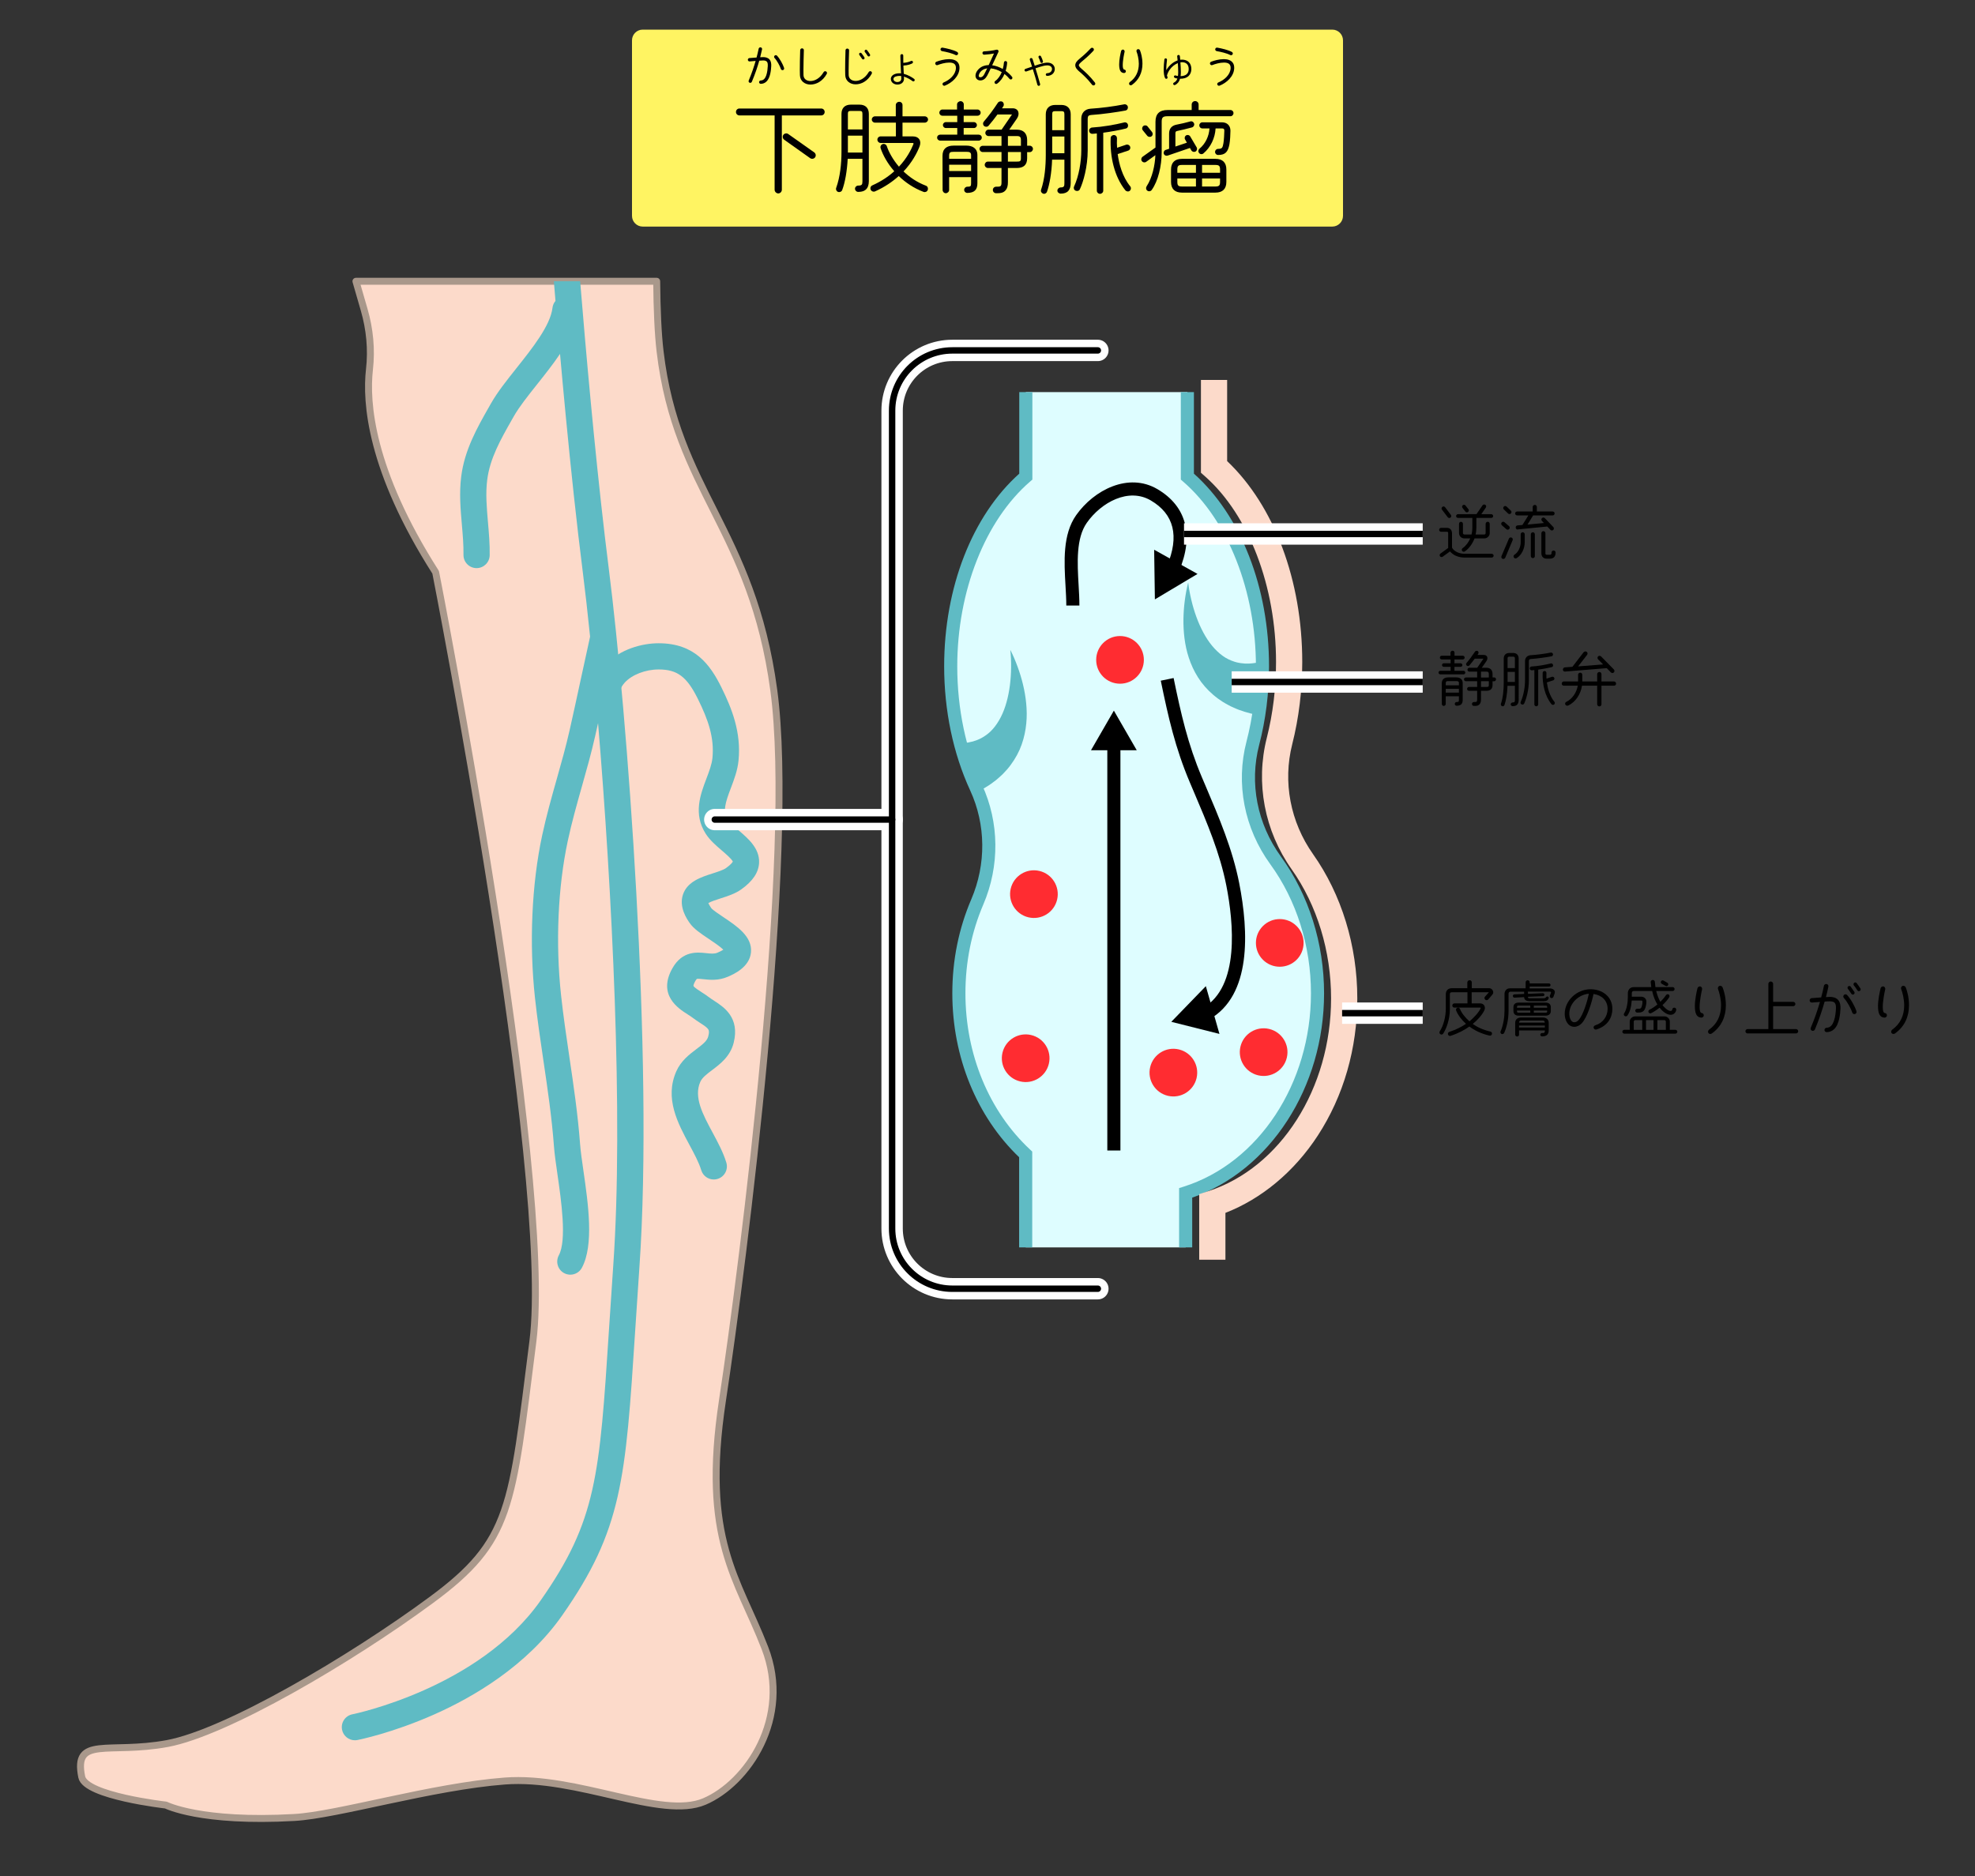 <?xml version="1.0" encoding="utf-8"?>
<!-- Generator: Adobe Illustrator 26.5.0, SVG Export Plug-In . SVG Version: 6.00 Build 0)  -->
<svg version="1.1" id="レイヤー_1" xmlns="http://www.w3.org/2000/svg" xmlns:xlink="http://www.w3.org/1999/xlink" x="0px"
	 y="0px" width="400px" height="380px" viewBox="0 0 400 380" style="enable-background:new 0 0 400 380;" xml:space="preserve">
<rect x="0" y="0" width="400" height="380" fill="#333333" stroke="none"/>
<style type="text/css">
	.st0{fill:#FFF462;}
	.st1{fill:#FCDACA;stroke:#A9988B;stroke-width:1.407;stroke-linecap:round;stroke-linejoin:round;stroke-miterlimit:10;}
	.st2{fill:#5FBBC4;}
	.st3{fill:#DEFDFF;}
	.st4{fill:#69C5D4;}
	.st5{fill:#FF2C31;}
	.st6{fill:#FCDACA;}
	.st7{fill:none;stroke:#FFFFFF;stroke-width:4.329;stroke-miterlimit:10;}
	.st8{fill:none;stroke:#000000;stroke-width:1.299;stroke-miterlimit:10;}
	.st9{fill:none;stroke:#FFFFFF;stroke-width:4.329;stroke-linecap:round;stroke-miterlimit:10;}
	.st10{fill:none;stroke:#000000;stroke-width:1.299;stroke-linecap:round;stroke-miterlimit:10;}
</style>
<path class="st0" d="M269.826,45.897H130.174c-1.2,0-2.174-0.973-2.174-2.174V8.174c0-1.2,0.973-2.174,2.174-2.174h139.653
	c1.2,0,2.174,0.973,2.174,2.174v35.55C272,44.924,271.027,45.897,269.826,45.897z"/>
<g>
	<g>
		<path d="M166.32,23.379h-7.972v15.059c0,0.391-0.33,0.741-0.721,0.741s-0.742-0.351-0.742-0.741V23.379h-7.127
			c-0.391,0-0.7-0.309-0.7-0.7s0.309-0.7,0.7-0.7h16.562c0.392,0,0.7,0.309,0.7,0.7S166.711,23.379,166.32,23.379z M164.075,32.031
			l-5.253-3.729c-0.309-0.227-0.392-0.681-0.165-0.989s0.68-0.392,0.989-0.165l5.273,3.729c0.309,0.227,0.392,0.68,0.165,0.989
			C164.857,32.195,164.383,32.258,164.075,32.031z"/>
		<path d="M175.968,36.707c0,0.392-0.062,0.721-0.165,1.029c-0.33,0.887-1.112,1.134-1.998,1.134c-0.351,0-0.639-0.289-0.639-0.639
			c0-0.351,0.288-0.639,0.639-0.639c0.741,0,0.865-0.186,0.865-0.886v-4.532h-2.987c-0.124,2.451-0.535,4.8-1.112,6.324
			c-0.124,0.329-0.515,0.494-0.844,0.371c-0.33-0.124-0.495-0.495-0.371-0.824c0.803-2.225,1.071-4.944,1.071-7.271V23.07
			c0-1.195,0.7-1.875,1.895-1.875h1.751c1.195,0,1.895,0.68,1.895,1.875V36.707z M174.67,26.222V23.07
			c0-0.474-0.124-0.598-0.598-0.598h-1.751c-0.474,0-0.597,0.124-0.597,0.598v3.151H174.67z M174.67,30.897v-3.419h-2.946v3.419
			H174.67z M187.297,24.842h-4.511v2.78h2.04c1.339,0,1.854,0.948,1.401,2.081c-0.495,1.257-1.463,3.151-3.234,5.026
			c1.215,1.153,2.699,2.184,4.532,2.884c0.35,0.123,0.494,0.515,0.371,0.865c-0.124,0.35-0.515,0.515-0.845,0.392
			c-2.019-0.763-3.708-1.937-5.026-3.214c-1.256,1.133-2.822,2.225-4.799,3.11c-0.33,0.145-0.742-0.021-0.886-0.35
			c-0.145-0.33,0-0.722,0.33-0.865c1.833-0.824,3.296-1.813,4.449-2.863c-1.4-1.607-2.307-3.296-2.76-4.656
			c-0.124-0.35,0.062-0.721,0.412-0.844c0.35-0.124,0.721,0.082,0.845,0.433c0.371,1.133,1.194,2.678,2.451,4.14
			c1.607-1.709,2.472-3.439,2.925-4.552c0.062-0.186,0.021-0.247-0.165-0.247h-6.448c-0.371,0-0.68-0.31-0.68-0.681
			c0-0.37,0.309-0.659,0.68-0.659h3.069v-2.78h-4.243c-0.351,0-0.639-0.289-0.639-0.639c0-0.351,0.288-0.639,0.639-0.639h4.223
			v-2.286c0-0.371,0.33-0.659,0.7-0.659c0.371,0,0.659,0.288,0.659,0.659v2.286h4.511c0.351,0,0.659,0.288,0.659,0.639
			C187.957,24.553,187.648,24.842,187.297,24.842z"/>
		<path d="M198.202,28.487h-7.766c-0.35,0-0.638-0.268-0.638-0.617c0-0.351,0.288-0.598,0.638-0.598h3.44v-1.339h-2.307
			c-0.33,0-0.598-0.268-0.598-0.598c0-0.329,0.268-0.598,0.598-0.598h2.307V23.44h-3.008c-0.35,0-0.618-0.268-0.618-0.617
			c0-0.351,0.268-0.639,0.618-0.639h2.966v-1.051c0-0.351,0.371-0.639,0.721-0.639s0.639,0.288,0.639,0.639v1.051h2.781
			c0.35,0,0.639,0.288,0.639,0.639c0,0.35-0.289,0.617-0.639,0.617h-2.801v1.298h2.081c0.33,0,0.597,0.269,0.597,0.598
			c0,0.33-0.268,0.598-0.597,0.598h-2.081v1.339h3.028c0.35,0,0.639,0.247,0.639,0.598C198.841,28.22,198.552,28.487,198.202,28.487
			z M197.955,37.099c0,1.359-0.618,1.956-2.04,1.978c-0.35,0-0.638-0.269-0.638-0.618c0-0.351,0.288-0.639,0.638-0.639
			c0.659,0,0.762-0.083,0.762-0.721v-1.216h-4.449v2.596c0,0.35-0.33,0.659-0.68,0.659c-0.351,0-0.639-0.31-0.639-0.659
			l-0.021-6.922c0-1.441,0.865-2.06,2.245-2.06h2.616c1.236,0,2.204,0.577,2.204,1.916V37.099z M196.678,32.175v-0.762
			c0-0.598-0.391-0.659-0.927-0.659h-2.616c-0.659,0-0.906,0.082-0.906,0.803v0.618H196.678z M196.678,34.646V33.37h-4.449v1.276
			H196.678z M208.564,30.815h-0.536v1.236c0,1.359-0.721,1.978-2.101,1.978h-1.792v2.863c0,0.659-0.103,1.194-0.433,1.606
			c-0.494,0.639-1.236,0.639-1.957,0.639c-0.371,0-0.659-0.288-0.659-0.659s0.289-0.659,0.659-0.659c0.886,0,1.092,0,1.092-0.927
			v-2.863h-2.76c-0.35,0-0.639-0.289-0.639-0.639c0-0.351,0.289-0.659,0.639-0.659h2.76v-1.937h-3.811
			c-0.35,0-0.639-0.288-0.639-0.639s0.289-0.618,0.639-0.618h3.811v-1.978H200.2c-0.35,0-0.638-0.288-0.638-0.639
			c0-0.35,0.288-0.659,0.638-0.659h2.658l2.101-3.069h-2.946c-0.495,0.68-1.133,1.504-1.792,2.267
			c-0.227,0.268-0.639,0.288-0.907,0.062c-0.268-0.227-0.288-0.618-0.062-0.886c1.03-1.195,1.978-2.493,2.843-3.812
			c0.185-0.288,0.638-0.391,0.927-0.205c0.289,0.185,0.371,0.617,0.186,0.906l-0.268,0.412h2.143c1.236,0,1.524,1.153,0.865,2.101
			l-1.545,2.225h1.545c1.339,0,2.081,0.763,2.081,2.102v1.153h0.536c0.35,0,0.638,0.288,0.638,0.639S208.914,30.815,208.564,30.815z
			 M206.771,29.538v-1.174c0-0.618-0.206-0.804-0.824-0.804h-1.813v1.978H206.771z M206.771,30.795h-2.637v1.937h1.792
			c0.638,0,0.844-0.042,0.844-0.68V30.795z"/>
		<path d="M216.852,37.057c0,1.401-0.597,2.163-2.019,2.163c-0.35,0-0.68-0.268-0.68-0.618c0-0.35,0.33-0.639,0.68-0.639
			c0.7,0,0.742-0.288,0.742-0.906V32.34h-2.493c-0.083,2.698-0.536,5.088-1.03,6.488c-0.124,0.33-0.474,0.516-0.804,0.392
			c-0.33-0.123-0.515-0.474-0.391-0.803c0.742-2.163,0.947-4.841,0.947-7.087v-8.178c0-1.194,0.721-1.896,1.916-1.896h1.236
			c1.195,0,1.895,0.701,1.895,1.896V37.057z M215.575,26.366v-3.214c0-0.494-0.124-0.639-0.618-0.639h-1.236
			c-0.495,0-0.618,0.145-0.618,0.639v3.214H215.575z M215.575,31.042v-3.398h-2.472v3.398H215.575z M227.935,22.391
			c-1.38,0.268-4.676,0.762-7.003,0.906c-0.474,0.041-0.639,0.268-0.639,0.741v6.406c0,3.337-0.886,6.406-1.586,7.89
			c-0.144,0.33-0.556,0.433-0.865,0.289c-0.33-0.145-0.453-0.516-0.309-0.845c0.989-2.143,1.462-5.026,1.462-7.334v-6.406
			c0-1.133,0.7-1.937,1.854-2.019c2.266-0.145,4.614-0.453,6.839-0.886c0.35-0.062,0.68,0.165,0.742,0.515
			C228.491,21.999,228.285,22.328,227.935,22.391z M228.017,26.036c-1.009,0.268-3.337,0.7-4.573,0.845v11.742
			c0,0.35-0.309,0.638-0.659,0.638c-0.35,0-0.638-0.288-0.638-0.638V27.025c-0.289,0.021-0.577,0.082-0.886,0.082
			c-0.35,0.021-0.659-0.247-0.68-0.618c-0.021-0.35,0.268-0.639,0.618-0.659c2.081-0.123,4.614-0.556,6.489-1.029
			c0.35-0.083,0.68,0.123,0.762,0.474C228.532,25.624,228.367,25.954,228.017,26.036z M228.82,38.644
			c-0.268,0.227-0.68,0.164-0.906-0.104c-2.204-2.739-3.131-6.757-2.966-10.608c0.021-0.351,0.35-0.598,0.7-0.577
			c0.392,0.041,0.598,0.351,0.577,0.722c-0.042,0.617-0.021,1.235,0.021,1.854l1.833-0.618c0.33-0.103,0.68,0.062,0.803,0.392
			c0.124,0.329-0.062,0.7-0.392,0.804c-0.577,0.185-1.545,0.494-2.122,0.7c0.268,1.978,0.927,4.552,2.534,6.529
			C229.129,38.005,229.088,38.417,228.82,38.644z"/>
		<path d="M249.201,23.544h-12.73c-0.927,0-1.194,0.227-1.194,1.112v6.159c0,2.822-0.721,5.851-2.019,7.663
			c-0.206,0.288-0.597,0.35-0.886,0.145c-0.289-0.206-0.33-0.598-0.144-0.887c1.153-1.75,1.689-4.264,1.771-6.303l-1.854,1.339
			c-0.268,0.206-0.68,0.145-0.886-0.145c-0.206-0.288-0.124-0.68,0.165-0.886l2.596-1.854v-5.232c0-1.627,0.845-2.369,2.451-2.369
			h4.882v-1.112c0-0.392,0.309-0.7,0.7-0.7c0.392,0,0.701,0.309,0.701,0.7v1.112h6.447c0.35,0,0.618,0.268,0.618,0.618
			S249.551,23.544,249.201,23.544z M233.319,26.736c0.206,0.269,0.185,0.659-0.083,0.865c-0.268,0.206-0.659,0.165-0.886-0.103
			l-0.886-1.092c-0.227-0.268-0.165-0.68,0.103-0.886c0.268-0.206,0.659-0.165,0.865,0.103L233.319,26.736z M242.362,29.848
			c0.165,0.288,0.062,0.68-0.227,0.844c-0.289,0.165-0.68,0.062-0.845-0.227l-0.288-0.494l-4.511,1.545
			c-0.309,0.104-0.68-0.041-0.783-0.371c-0.103-0.329,0.062-0.68,0.392-0.782l0.68-0.227v-3.09c0-0.989,0.536-1.606,1.483-1.792
			c0.947-0.186,1.895-0.392,2.822-0.659c0.33-0.104,0.659,0.103,0.762,0.433c0.103,0.329-0.103,0.68-0.433,0.782
			c-0.824,0.227-2.286,0.577-2.904,0.7c-0.371,0.083-0.453,0.145-0.453,0.536v2.637l2.328-0.783l-0.371-0.659
			c-0.165-0.288-0.062-0.659,0.227-0.824c0.288-0.164,0.659-0.062,0.824,0.228L242.362,29.848z M248.377,36.851
			c0,1.422-0.783,2.163-2.204,2.163h-6.798c-1.421,0-2.204-0.741-2.204-2.163v-2.513c0-1.421,0.783-2.163,2.204-2.163h6.798
			c1.421,0,2.204,0.742,2.204,2.163V36.851z M242.218,34.997v-1.586h-2.843c-0.721,0-0.927,0.206-0.927,0.927v0.659H242.218z
			 M242.218,37.778V36.15h-3.77v0.7c0,0.722,0.206,0.928,0.927,0.928H242.218z M248.995,29.25c-0.288,1.463-0.783,2.143-2.286,2.143
			c-0.351,0-0.618-0.269-0.618-0.618c0-0.351,0.268-0.618,0.618-0.618c0.865,0,0.906-0.288,1.071-1.133
			c0.103-0.557,0.186-2.019,0.186-2.555c0-0.35-0.124-0.453-0.474-0.453h-1.298c-0.103,1.916-0.989,3.832-2.472,5.067
			c-0.268,0.227-0.638,0.186-0.865-0.082c-0.227-0.268-0.185-0.659,0.083-0.886c1.215-1.01,1.916-2.534,2.019-4.1h-1.442
			c-0.35,0-0.618-0.268-0.618-0.618c0-0.35,0.268-0.618,0.618-0.618h3.976c1.03,0,1.709,0.66,1.709,1.689
			C249.201,27.107,249.139,28.487,248.995,29.25z M247.1,34.997v-0.659c0-0.721-0.206-0.927-0.927-0.927h-2.719v1.586H247.1z
			 M247.1,36.15h-3.646v1.628h2.719c0.721,0,0.927-0.206,0.927-0.928V36.15z"/>
	</g>
	<g>
		<path d="M156.001,14.939c-0.13,0.565-0.343,1.159-0.77,1.576c-0.306,0.307-0.724,0.465-1.15,0.465
			c-0.186,0-0.343-0.148-0.343-0.334s0.148-0.344,0.334-0.344c0.612-0.01,0.928-0.501,1.113-1.021
			c0.223-0.622,0.288-1.41,0.315-1.893c0.009-0.241,0.009-0.557-0.102-0.771c-0.167-0.314-0.51-0.371-0.835-0.371
			c-0.26,0-0.529,0.028-0.789,0.047c-0.334,1.178-0.826,2.69-1.503,4.277c-0.074,0.176-0.278,0.26-0.455,0.186
			s-0.25-0.27-0.176-0.445c0.612-1.447,1.076-2.849,1.401-3.971c-0.297,0.027-0.918,0.074-1.215,0.102
			c-0.186,0.019-0.343-0.121-0.362-0.307s0.121-0.352,0.306-0.371l1.457-0.111c0.158-0.584,0.306-1.188,0.427-1.79
			c0.037-0.186,0.232-0.306,0.417-0.269s0.306,0.213,0.269,0.398c-0.083,0.408-0.26,1.15-0.38,1.605
			c0.204-0.01,0.399-0.028,0.603-0.028c0.464,0,0.974,0.111,1.29,0.482c0.325,0.38,0.371,0.899,0.343,1.373
			C156.177,13.807,156.131,14.373,156.001,14.939z M158.589,14.197c-0.176,0.055-0.38-0.037-0.436-0.223
			c-0.204-0.641-0.807-1.735-1.28-2.227c-0.13-0.14-0.121-0.354,0.019-0.482c0.139-0.131,0.353-0.121,0.482,0.018
			c0.547,0.576,1.188,1.727,1.429,2.478C158.858,13.938,158.766,14.141,158.589,14.197z"/>
		<path d="M164.142,17.129c-1.132,0-2.106-0.705-2.134-1.912c-0.009-0.306-0.009-0.648-0.019-1.011
			c-0.019-0.724,0.037-2.82,0.074-4.054c0.009-0.205,0.186-0.371,0.39-0.362s0.362,0.177,0.353,0.38
			c-0.037,1.346-0.083,2.691-0.083,4.036c0,0.362,0,0.696,0.009,0.993c0.019,0.807,0.659,1.215,1.41,1.215
			c0.854,0,1.93-0.529,2.672-1.809c0.102-0.177,0.325-0.232,0.501-0.131c0.176,0.103,0.223,0.316,0.13,0.492
			C166.61,16.47,165.311,17.129,164.142,17.129z"/>
		<path d="M173.294,17.082c-1.123,0-2.078-0.695-2.106-1.883c-0.009-0.297-0.009-0.641-0.019-1.002
			c-0.019-0.715,0.037-2.793,0.074-4.018c0.009-0.195,0.176-0.353,0.371-0.344c0.195,0.01,0.362,0.168,0.353,0.362
			c-0.037,1.327-0.093,2.672-0.093,3.999c0,0.361,0,0.695,0.009,0.992c0.019,0.798,0.668,1.206,1.41,1.206
			c0.844,0,1.92-0.528,2.653-1.8c0.093-0.167,0.315-0.223,0.482-0.13s0.213,0.315,0.121,0.482
			C175.725,16.433,174.454,17.082,173.294,17.082z M174.974,11.998c-0.13,0.084-0.288,0.047-0.38-0.084
			c-0.139-0.194-0.362-0.528-0.547-0.788c-0.083-0.13-0.065-0.297,0.056-0.39s0.297-0.056,0.39,0.064
			c0.158,0.177,0.427,0.585,0.566,0.808C175.141,11.738,175.104,11.914,174.974,11.998z M176.105,11.395
			c-0.13,0.084-0.306,0.037-0.39-0.092c-0.167-0.27-0.353-0.52-0.547-0.771c-0.093-0.12-0.074-0.297,0.046-0.399
			c0.121-0.102,0.288-0.083,0.39,0.037c0.204,0.242,0.464,0.641,0.584,0.836C176.272,11.135,176.235,11.312,176.105,11.395z"/>
		<path d="M184.822,16.433c-0.371-0.278-1.048-0.705-1.753-0.919l0.019,0.344c0.046,0.807-0.566,1.262-1.317,1.271
			c-0.659,0.009-1.327-0.399-1.345-1.123c-0.009-0.418,0.25-0.732,0.603-0.918c0.334-0.177,0.751-0.242,1.16-0.242
			c0.102,0,0.204,0,0.306,0.01c-0.056-1.066-0.139-2.385-0.139-3.377v-0.241c0-0.148,0.158-0.278,0.306-0.278
			s0.278,0.139,0.278,0.287v0.232c0,0.381-0.009,0.807,0.009,1.252c0.492-0.018,1.123-0.157,1.568-0.38
			c0.13-0.065,0.297-0.009,0.362,0.12c0.065,0.131,0.009,0.307-0.121,0.371c-0.278,0.14-0.863,0.399-1.791,0.437
			c0.019,0.575,0.046,1.159,0.074,1.67c0.863,0.231,1.661,0.696,2.106,1.039c0.121,0.093,0.148,0.269,0.056,0.39
			S184.942,16.525,184.822,16.433z M182.521,15.394c-0.111-0.009-0.232-0.019-0.343-0.019c-0.39,0-1.234,0.102-1.225,0.631
			c0,0.361,0.38,0.621,0.807,0.612s0.77-0.223,0.779-0.687C182.54,15.756,182.521,15.468,182.521,15.394z"/>
		<path d="M191.367,17.352c-0.176,0.074-0.38-0.028-0.455-0.205c-0.074-0.194,0.037-0.38,0.223-0.454
			c1.169-0.474,2.412-1.54,2.468-2.886c0.037-0.908-0.575-1.131-1.373-1.131c-0.807,0-1.791,0.287-2.338,0.51
			c-0.176,0.074-0.38-0.037-0.455-0.213c-0.074-0.177,0.028-0.391,0.204-0.465c0.622-0.24,1.633-0.528,2.588-0.528
			c0.742,0,1.568,0.204,1.93,0.928c0.139,0.288,0.176,0.612,0.167,0.937C194.252,15.486,192.805,16.775,191.367,17.352z
			 M193.52,11.145c-0.668-0.361-1.958-0.658-2.728-0.789c-0.195-0.037-0.343-0.223-0.306-0.417s0.223-0.325,0.417-0.288
			c0.909,0.158,2.18,0.455,2.941,0.863c0.176,0.093,0.26,0.307,0.167,0.482S193.696,11.237,193.52,11.145z"/>
		<path d="M204.926,16.024c-0.139,0.111-0.353,0.093-0.464-0.046c-0.297-0.371-0.649-0.705-1.021-0.993
			c-0.325,0.761-0.816,1.484-1.503,1.967c-0.148,0.103-0.353,0.065-0.455-0.083s-0.074-0.354,0.074-0.455
			c0.612-0.427,1.048-1.123,1.327-1.8c-0.724-0.437-1.512-0.705-2.227-0.761c-0.288,0.621-0.538,1.141-0.724,1.475
			c-0.306,0.548-0.733,0.965-1.392,0.965c-0.557,0-0.974-0.398-0.974-0.965c0-0.779,0.705-1.539,1.373-1.855
			c0.399-0.186,0.835-0.277,1.299-0.287c0.362-0.779,0.714-1.568,1.076-2.348c-0.501,0.094-1.234,0.205-1.985,0.242
			c-0.186,0.009-0.343-0.14-0.353-0.325s0.13-0.343,0.315-0.353c0.844-0.037,1.707-0.139,2.523-0.334
			c0.121-0.027,0.26,0.01,0.343,0.111s0.102,0.241,0.046,0.353c-0.427,0.891-0.854,1.79-1.262,2.69
			c0.714,0.093,1.457,0.353,2.152,0.752c0.121-0.437,0.204-0.882,0.232-1.299c0.009-0.186,0.158-0.316,0.343-0.307
			s0.315,0.158,0.306,0.344c-0.028,0.528-0.13,1.094-0.306,1.633c0.473,0.343,0.918,0.751,1.299,1.215
			C205.084,15.699,205.065,15.913,204.926,16.024z M198.423,14.771c-0.158,0.251-0.417,0.882,0.13,0.882
			c0.408,0,0.622-0.315,0.807-0.64c0.139-0.251,0.353-0.678,0.584-1.17C199.323,13.928,198.766,14.225,198.423,14.771z"/>
		<path d="M212.084,15.375c-0.148,0-0.278-0.121-0.278-0.27s0.121-0.277,0.269-0.277c0.334-0.01,0.575-0.121,0.742-0.279
			c0.297-0.287,0.353-0.788,0.028-1.076c-0.399-0.352-1.104-0.231-1.577-0.111c-0.52,0.131-1.039,0.297-1.549,0.474
			c0.223,0.687,0.705,2.329,0.937,3.183c0.046,0.186-0.083,0.371-0.269,0.371c-0.13,0-0.25-0.103-0.288-0.232
			c-0.26-0.975-0.612-2.217-0.918-3.136c-0.464,0.157-0.928,0.334-1.327,0.454c-0.148,0.047-0.297-0.037-0.343-0.186
			s0.037-0.297,0.186-0.343c0.39-0.12,0.854-0.278,1.327-0.445c-0.139-0.437-0.288-0.909-0.445-1.373
			c-0.046-0.148,0.028-0.315,0.176-0.362c0.148-0.046,0.325,0.047,0.371,0.195l0.436,1.354c0.547-0.186,1.095-0.362,1.577-0.482
			c0.677-0.167,1.503-0.288,2.078,0.223c0.566,0.501,0.529,1.382,0,1.893C212.919,15.236,212.492,15.365,212.084,15.375z
			 M211.063,12.74c-0.139,0.047-0.306-0.027-0.353-0.176c-0.093-0.316-0.213-0.622-0.362-0.91c-0.065-0.129-0.009-0.297,0.121-0.361
			s0.297-0.01,0.362,0.121c0.186,0.361,0.315,0.705,0.399,1.002C211.268,12.564,211.193,12.693,211.063,12.74z"/>
		<path d="M221.691,17.23c-0.158,0.121-0.39,0.093-0.51-0.064c-0.993-1.29-1.985-2.162-2.551-2.645
			c-0.38-0.324-0.854-0.761-0.854-1.309c0-0.51,0.408-0.918,0.77-1.225c0.26-0.223,0.603-0.5,1.002-0.862s0.863-0.798,1.364-1.336
			c0.139-0.148,0.371-0.157,0.52-0.019s0.158,0.371,0.019,0.52c-0.52,0.557-1.002,1.012-1.419,1.383s-0.761,0.648-1.011,0.862
			c-0.158,0.14-0.52,0.445-0.52,0.677c0,0.251,0.417,0.613,0.594,0.762c0.575,0.491,1.624,1.41,2.663,2.755
			C221.876,16.887,221.849,17.109,221.691,17.23z"/>
		<path d="M227.633,14.791c-0.724-0.047-0.965-0.659-0.965-1.754c0-0.946,0.241-2.078,0.39-2.699
			c0.046-0.186,0.26-0.334,0.445-0.288s0.306,0.269,0.26,0.454c-0.065,0.251-0.38,1.735-0.371,2.719
			c0,0.501,0.093,0.844,0.315,0.872c0.195,0.019,0.334,0.186,0.315,0.38C228.004,14.67,227.828,14.8,227.633,14.791z
			 M228.728,17.138c-0.111-0.157-0.056-0.408,0.102-0.52c1.252-0.891,1.818-2.189,1.818-3.702c0-0.928-0.26-1.976-0.455-2.449
			c-0.074-0.186,0-0.408,0.195-0.491c0.186-0.074,0.417,0.028,0.492,0.214c0.213,0.528,0.501,1.512,0.501,2.736
			c0,1.744-0.696,3.256-2.134,4.277C229.081,17.314,228.849,17.305,228.728,17.138z"/>
		<path d="M240.738,15.385c-0.473,0.445-1.123,0.574-1.744,0.565c-0.158,0.565-0.464,0.993-1.002,1.262
			c-0.13,0.065-0.297,0.009-0.362-0.12c-0.065-0.131-0.009-0.288,0.121-0.354c0.362-0.186,0.575-0.454,0.705-0.834
			c-0.213-0.028-0.399-0.074-0.538-0.14c-0.13-0.056-0.195-0.214-0.139-0.343c0.056-0.131,0.213-0.186,0.343-0.131
			c0.083,0.037,0.241,0.074,0.445,0.103c0.037-0.231,0.056-0.501,0.056-0.798c0-0.604-0.037-1.206-0.074-1.809
			c-0.297,0.12-0.612,0.297-0.9,0.528c-0.575,0.464-1.076,1.142-1.308,1.985c0.028,0.111,0.065,0.204,0.102,0.278
			c0.093,0.177-0.037,0.39-0.232,0.39c-0.093,0-0.195-0.047-0.241-0.139c-0.223-0.445-0.288-1.076-0.288-1.781
			c0-0.641,0.065-1.336,0.139-1.986c0.019-0.148,0.139-0.26,0.288-0.24c0.148,0.018,0.26,0.148,0.241,0.297
			c-0.083,0.695-0.167,1.475-0.13,2.096c0.288-0.528,0.668-0.965,1.095-1.308c0.38-0.306,0.779-0.528,1.188-0.668
			c-0.028-0.297-0.056-0.575-0.083-0.816c-0.019-0.148,0.093-0.269,0.241-0.288c0.148-0.018,0.278,0.084,0.297,0.232
			c0.028,0.223,0.056,0.473,0.074,0.742c0.121-0.019,0.241-0.027,0.362-0.027c0.547,0,1.058,0.166,1.392,0.51s0.501,0.835,0.501,1.4
			C241.285,14.559,241.09,15.041,240.738,15.385z M240.395,12.963c-0.223-0.223-0.557-0.361-1.002-0.361
			c-0.102,0-0.213,0.018-0.325,0.037c0.046,0.648,0.093,1.299,0.093,1.957c0,0.297-0.019,0.575-0.056,0.826
			c0.445-0.01,0.928-0.094,1.262-0.418c0.241-0.232,0.38-0.557,0.38-1.012C240.747,13.529,240.617,13.186,240.395,12.963z"/>
		<path d="M247.005,17.352c-0.176,0.074-0.38-0.028-0.455-0.205c-0.074-0.194,0.037-0.38,0.223-0.454
			c1.169-0.474,2.412-1.54,2.468-2.886c0.037-0.908-0.575-1.131-1.373-1.131c-0.807,0-1.791,0.287-2.338,0.51
			c-0.176,0.074-0.38-0.037-0.455-0.213c-0.074-0.177,0.028-0.391,0.204-0.465c0.622-0.24,1.633-0.528,2.588-0.528
			c0.742,0,1.568,0.204,1.93,0.928c0.139,0.288,0.176,0.612,0.167,0.937C249.89,15.486,248.443,16.775,247.005,17.352z
			 M249.157,11.145c-0.668-0.361-1.958-0.658-2.728-0.789c-0.195-0.037-0.343-0.223-0.306-0.417s0.223-0.325,0.417-0.288
			c0.909,0.158,2.18,0.455,2.941,0.863c0.176,0.093,0.26,0.307,0.167,0.482S249.333,11.237,249.157,11.145z"/>
	</g>
</g>
<g>
	<path class="st1" d="M154.91,333.804c5.478,14.164-3.548,27.401-12.261,31.111c-8.71,3.702-25.687-5.271-40.413-4.153
		c-14.724,1.117-33.893,6.887-42.608,7.383c-19.018,1.083-26.024-2.513-26.024-2.513s-16.271-1.834-17.048-5.69
		c-1.712-8.415,5.417-4.573,17.338-6.775c11.913-2.208,37.088-17.017,53.412-29.044c16.335-12.022,16.316-18.566,20.613-52.355
		c4.291-33.805-19.684-155.846-19.684-155.846C75.002,95.179,74.071,81.48,74.827,74.843c0.462-4.06,0.066-8.171-1.07-12.096
		l-1.669-5.772H133c0.056,5.77,0.268,10.621,0.685,14.169c3.331,28.341,18.601,35.939,23.028,68.632
		c4.427,32.693-6.075,115.483-10.382,143.832C142.023,311.955,149.438,319.643,154.91,333.804z"/>
	<path class="st2" d="M120.264,87.81l-0.573-5.934c-0.918-9.681-1.672-18.519-2.192-24.901h-5.324
		c0.098,1.234,0.21,2.566,0.326,3.981c-0.324,0.382-0.541,0.86-0.605,1.393c-0.425,3.583-4.06,8.155-7.266,12.187
		c-2.006,2.524-3.901,4.907-5.191,7.187l-0.377,0.661c-2.442,4.297-4.965,8.742-5.65,14.124c-0.427,3.354-0.143,6.619,0.133,9.777
		c0.183,2.115,0.356,4.114,0.324,6.096c-0.024,1.465,1.146,2.672,2.611,2.696h0.043c1.446,0,2.63-1.16,2.654-2.611
		c0.037-2.256-0.157-4.485-0.345-6.64c-0.26-3.012-0.51-5.857-0.154-8.646c0.552-4.344,2.712-8.147,5-12.173l0.379-0.666
		c1.085-1.919,2.856-4.143,4.729-6.499c1.608-2.025,3.24-4.079,4.639-6.16c0.348,3.922,0.732,8.134,1.152,12.494
		c0.003,0.072,0.013,0.146,0.021,0.218c0.998,10.374,2.176,21.571,3.461,31.682c0.456,3.591,0.947,7.943,1.452,12.887
		c-0.64,2.869-1.276,5.817-1.892,8.673c-0.738,3.418-1.499,6.953-2.264,10.324c-0.743,3.283-1.637,6.452-2.585,9.806
		c-1.043,3.689-2.12,7.503-2.964,11.443c-2.123,9.899-2.654,21.908-1.454,32.942c0.472,4.331,1.104,8.612,1.717,12.752
		c0.831,5.624,1.691,11.438,2.128,17.335c0.117,1.553,0.39,3.447,0.706,5.642c0.767,5.313,1.924,13.344,0.271,16.401
		c-0.695,1.29-0.215,2.901,1.075,3.599c0.401,0.215,0.833,0.318,1.258,0.318c0.945,0,1.858-0.504,2.338-1.393
		c2.487-4.602,1.282-12.964,0.313-19.684c-0.289-2.009-0.565-3.909-0.666-5.279c-0.454-6.088-1.327-12.001-2.174-17.717
		c-0.605-4.09-1.229-8.32-1.688-12.547c-1.141-10.496-0.645-21.889,1.364-31.257c0.809-3.774,1.863-7.505,2.882-11.114
		c0.926-3.272,1.882-6.656,2.654-10.074c0.199-0.876,0.398-1.765,0.597-2.657c2.795,33.415,5.186,79.645,3.078,109.83
		c-0.326,4.687-0.608,9.039-0.857,12.877c-1.932,29.811-2.516,38.805-13.835,54.977c-12.481,17.829-37.892,23.036-38.147,23.086
		c-1.438,0.284-2.373,1.677-2.091,3.116c0.249,1.266,1.359,2.144,2.601,2.144c0.17,0,0.342-0.019,0.515-0.05
		c0.284-0.056,7.025-1.404,15.491-5.154c7.877-3.487,18.776-9.806,25.981-20.098c12.171-17.388,12.829-27.542,14.782-57.676
		c0.247-3.835,0.528-8.179,0.855-12.853c2.948-42.25-2.566-112.856-6.176-141.268C122.209,106.612,121.172,96.992,120.264,87.81z"/>
	<path class="st2" d="M144.565,238.917c-1.137,0-2.189-0.737-2.538-1.881c-0.482-1.58-1.407-3.301-2.387-5.122
		c-2.379-4.424-5.075-9.437-2.667-14.908c0.94-2.136,2.675-3.445,4.068-4.497c1.345-1.015,2.18-1.683,2.404-2.584
		c0.344-1.383,0.182-1.535-1.679-2.746c-0.464-0.302-0.991-0.645-1.504-1.04c-0.271-0.209-0.633-0.439-1.017-0.684
		c-1.837-1.169-6.139-3.907-3.042-9.36c2.016-3.55,5.029-3.223,6.829-3.027c1.016,0.11,1.67,0.165,2.279-0.095
		c0.559-0.239,0.937-0.446,1.186-0.606c-0.687-0.676-2.098-1.618-2.933-2.176c-1.644-1.098-3.065-2.047-3.893-3.244
		c-0.548-0.792-2.215-3.201-1.34-5.775c0.891-2.618,3.708-3.519,5.971-4.242c1.023-0.327,2.182-0.697,2.747-1.101
		c1.001-0.715,1.294-1.16,1.37-1.307c-0.214-0.524-1.459-1.591-2.216-2.239c-1.19-1.019-2.419-2.072-3.27-3.399
		c-2.574-4.017-1.072-7.979,0.135-11.162c0.564-1.487,1.096-2.891,1.224-4.181c0.412-4.147-0.877-7.776-2.938-11.948
		c-2.235-4.523-4.163-5.978-7.935-5.988c-0.008,0-0.017,0-0.025,0c-2.661,0-5.414,1.065-6.859,2.655
		c-0.891,0.981-1.261,2.104-1.13,3.436c0.143,1.459-0.923,2.757-2.382,2.901c-1.457,0.144-2.757-0.923-2.901-2.382
		c-0.278-2.829,0.581-5.431,2.485-7.525c2.944-3.24,7.497-4.393,10.79-4.393c0.012,0,0.023,0,0.035,0
		c7.27,0.018,10.391,4.31,12.681,8.944c2.133,4.318,4.029,9.102,3.461,14.823c-0.197,1.99-0.881,3.794-1.543,5.538
		c-1.126,2.969-1.71,4.73-0.629,6.417c0.428,0.668,1.356,1.463,2.253,2.231c1.876,1.607,4.21,3.606,4.083,6.501
		c-0.086,1.959-1.265,3.724-3.604,5.395c-1.242,0.887-2.754,1.37-4.216,1.838c-0.747,0.239-1.924,0.615-2.455,0.932
		c0.079,0.2,0.24,0.529,0.572,1.009c0.287,0.388,1.605,1.268,2.477,1.851c2.756,1.841,5.881,3.929,5.585,7.132
		c-0.283,3.053-3.605,4.475-4.697,4.943c-1.918,0.821-3.665,0.631-4.941,0.493c-0.455-0.049-1.143-0.124-1.324-0.055l0,0
		c0.001,0-0.122,0.085-0.316,0.426c-0.399,0.702-0.372,0.985-0.371,0.987c0.115,0.299,1.112,0.933,1.648,1.274
		c0.466,0.296,0.947,0.603,1.407,0.957c0.346,0.267,0.741,0.524,1.16,0.796c1.945,1.266,5.2,3.385,3.934,8.475
		c-0.689,2.771-2.723,4.306-4.358,5.539c-1.086,0.82-2.024,1.528-2.408,2.399c-1.365,3.099,0.505,6.575,2.484,10.255
		c1.059,1.97,2.154,4.006,2.789,6.089c0.427,1.402-0.363,2.885-1.765,3.312C145.082,238.879,144.821,238.917,144.565,238.917z"/>
	<path class="st3" d="M266.84,201.208c0-10.242-3.184-19.626-8.472-26.905c-4.985-6.862-6.766-15.541-4.63-23.749
		c1.264-4.857,1.954-10.109,1.954-15.591c0-16.286-6.092-30.548-15.211-38.423V79.426h-32.719v17.113
		c-9.119,7.876-15.211,22.137-15.211,38.423c0,9.081,1.895,17.533,5.152,24.598c3.373,7.318,3.406,15.71,0.236,23.119
		c-2.391,5.586-3.734,11.876-3.734,18.528c0,13.186,5.279,24.948,13.529,32.63v18.833h32.4v-11.04
		C255.526,236.768,266.84,220.514,266.84,201.208z"/>
	<path class="st2" d="M241.459,252.672h-2.654v-12.013l0.927-0.293c15.179-4.795,25.78-20.897,25.78-39.158
		c0-9.551-2.919-18.829-8.219-26.125c-5.292-7.285-7.057-16.347-4.841-24.863c1.268-4.874,1.912-10.007,1.912-15.257
		c0-15.222-5.653-29.56-14.752-37.419l-0.459-0.397v-17.72h2.654v16.513c9.536,8.534,15.212,23.064,15.212,39.023
		c0,5.475-0.672,10.833-1.997,15.926c-2.015,7.744-0.404,15.994,4.419,22.635c5.627,7.746,8.726,17.578,8.726,27.685
		c0,19.035-10.934,35.893-26.707,41.381V252.672z"/>
	<path class="st2" d="M209.059,252.672h-2.654V234.41c-8.606-8.249-13.53-20.314-13.53-33.202c0-6.685,1.292-13.095,3.841-19.05
		c3.041-7.106,2.96-15.14-0.221-22.041c-3.45-7.484-5.273-16.182-5.273-25.154c0-15.959,5.675-30.489,15.211-39.023V79.427h2.654
		v17.72l-0.46,0.397c-9.099,7.859-14.752,22.197-14.752,37.419c0,8.591,1.739,16.905,5.03,24.043
		c3.495,7.582,3.587,16.401,0.251,24.196c-2.407,5.624-3.627,11.682-3.627,18.006c0,12.364,4.777,23.903,13.107,31.659l0.423,0.394
		V252.672z"/>
	<path class="st6" d="M248.186,255.164h-5.308V241.88l1.834-0.596c14.645-4.759,24.874-20.819,24.874-39.056
		c0-9.567-2.836-18.852-7.986-26.144c-5.506-7.796-7.341-17.495-5.035-26.61c1.243-4.913,1.873-10.09,1.873-15.387
		c0-15.308-5.487-29.692-14.32-37.539l-0.891-0.792V76.962h5.308v16.437c9.545,9.066,15.212,24.164,15.212,40.688
		c0,5.735-0.685,11.35-2.035,16.688c-1.925,7.61-0.385,15.719,4.225,22.246c5.777,8.18,8.959,18.552,8.959,29.206
		c0,10.157-2.771,19.774-8.012,27.811c-4.744,7.275-11.329,12.768-18.695,15.638V255.164z"/>
	<path class="st2" d="M204.615,131.633c0.563,1.088,1.042,2.229,1.472,3.397c0.429,1.169,0.801,2.372,1.099,3.612
		c0.298,1.239,0.525,2.516,0.651,3.834c0.126,1.317,0.156,2.678,0.016,4.076c-0.136,1.396-0.428,2.831-0.933,4.261
		c-0.5,1.431-1.264,2.832-2.221,4.125l-0.369,0.481c-0.123,0.162-0.249,0.322-0.388,0.466c-0.271,0.298-0.549,0.596-0.831,0.894
		c-0.288,0.286-0.594,0.547-0.899,0.821c-0.153,0.134-0.306,0.274-0.464,0.401l-0.483,0.362c-1.292,1.009-2.693,1.743-4.122,2.427
		l-2.942-10.2c0.855-0.057,1.744-0.114,2.528-0.333l0.31-0.069c0.099-0.028,0.191-0.064,0.288-0.096
		c0.19-0.068,0.397-0.123,0.589-0.199l0.564-0.25c0.101-0.038,0.189-0.088,0.277-0.141l0.272-0.154
		c0.72-0.425,1.426-0.962,2.04-1.665c0.617-0.698,1.173-1.529,1.645-2.459c0.477-0.928,0.854-1.959,1.153-3.039
		c0.3-1.081,0.521-2.215,0.67-3.376c0.149-1.161,0.227-2.349,0.242-3.549C204.793,134.059,204.754,132.846,204.615,131.633z"/>
	<path class="st2" d="M240.65,117.978c0.132,1.214,0.361,2.406,0.637,3.573c0.279,1.167,0.616,2.309,1.018,3.409
		c0.401,1.099,0.867,2.157,1.397,3.145c0.53,0.988,1.125,1.91,1.794,2.711c0.665,0.803,1.39,1.491,2.146,2.037
		c0.754,0.551,1.561,0.918,2.357,1.174l0.299,0.091c0.097,0.032,0.195,0.062,0.301,0.077l0.605,0.119
		c0.204,0.031,0.417,0.04,0.618,0.064c0.102,0.009,0.2,0.024,0.302,0.03l0.317-0.001c0.813,0.041,1.693-0.099,2.539-0.232
		l-0.623,10.597c-1.544-0.353-3.072-0.761-4.555-1.46l-0.55-0.247c-0.182-0.09-0.362-0.193-0.541-0.289
		c-0.357-0.2-0.713-0.387-1.057-0.603c-0.341-0.228-0.677-0.458-1.007-0.689c-0.168-0.111-0.326-0.238-0.481-0.369l-0.466-0.388
		c-1.218-1.05-2.271-2.248-3.075-3.534c-0.808-1.283-1.409-2.619-1.849-3.951c-0.445-1.333-0.715-2.667-0.882-3.979
		c-0.167-1.313-0.227-2.608-0.209-3.883c0.019-1.275,0.116-2.53,0.277-3.765C240.125,120.381,240.34,119.163,240.65,117.978z"/>
	<g>
		<rect x="224.267" y="150.609" width="2.654" height="82.435"/>
		<g>
			<polygon points="230.225,151.964 225.594,143.944 220.963,151.964 			"/>
		</g>
	</g>
	<g>
		<path d="M218.613,122.655h-2.654c0-1.243-0.078-2.588-0.16-4.013c-0.281-4.864-0.6-10.376,2.15-14.281
			c3.609-5.125,10.603-8.72,16.456-5.287c5.892,3.456,7.449,9.355,4.386,16.61l-2.445-1.032c2.552-6.043,1.447-10.514-3.283-13.289
			c-4.485-2.63-10.016,0.368-12.943,4.525c-2.217,3.148-1.927,8.17-1.671,12.6C218.533,119.953,218.613,121.336,218.613,122.655z"/>
		<g>
			<polygon points="233.753,111.354 233.901,121.409 242.535,116.254 			"/>
		</g>
	</g>
	<g>
		<path d="M244.924,206.476l-1.307-2.31c7.539-4.267,6.216-17.359,4.755-24.784c-1.296-6.594-3.878-12.651-6.611-19.064
			c-0.262-0.616-0.525-1.233-0.787-1.851c-2.948-6.955-4.352-13.178-5.88-20.591l2.599-0.536c1.498,7.267,2.871,13.361,5.724,20.091
			c0.261,0.616,0.523,1.231,0.785,1.846c2.666,6.256,5.423,12.726,6.773,19.592C252.929,188.797,253.463,201.643,244.924,206.476z"
			/>
		<g>
			<polygon points="244.221,199.756 237.225,206.978 246.977,209.427 			"/>
		</g>
	</g>
	<circle class="st5" cx="226.84" cy="133.663" r="4.829"/>
	
		<ellipse transform="matrix(0.23 -0.973 0.973 0.23 -28.305 398.546)" class="st5" cx="237.64" cy="217.156" rx="4.829" ry="4.829"/>
	
		<ellipse transform="matrix(0.23 -0.973 0.973 0.23 -10.184 413.135)" class="st5" cx="255.917" cy="213.002" rx="4.829" ry="4.829"/>
	
		<ellipse transform="matrix(0.707 -0.707 0.707 0.707 -59.118 239.249)" class="st5" cx="259.24" cy="190.986" rx="4.829" ry="4.829"/>
	
		<ellipse transform="matrix(0.23 -0.973 0.973 0.23 -14.889 343.22)" class="st5" cx="209.394" cy="181.017" rx="4.829" ry="4.829"/>
	
		<ellipse transform="matrix(0.23 -0.973 0.973 0.23 -48.511 367.199)" class="st5" cx="207.732" cy="214.248" rx="4.829" ry="4.829"/>
	<line class="st7" x1="239.8" y1="108.161" x2="288.145" y2="108.161"/>
	<line class="st8" x1="239.8" y1="108.161" x2="288.145" y2="108.161"/>
	<line class="st7" x1="249.455" y1="138.144" x2="288.145" y2="138.144"/>
	<line class="st8" x1="249.455" y1="138.144" x2="288.145" y2="138.144"/>
	<line class="st7" x1="271.816" y1="205.225" x2="288.145" y2="205.225"/>
	<line class="st8" x1="271.816" y1="205.225" x2="288.145" y2="205.225"/>
	<g>
		<g>
			<path class="st9" d="M222.352,261.041h-29.475c-6.736,0-12.196-5.461-12.196-12.196V83.176c0-6.736,5.461-12.196,12.196-12.196
				h29.475"/>
			<line class="st9" x1="180.681" y1="166.01" x2="144.769" y2="166.01"/>
		</g>
		<g>
			<path class="st10" d="M222.352,261.041h-29.475c-6.736,0-12.196-5.461-12.196-12.196V83.176c0-6.736,5.461-12.196,12.196-12.196
				h29.475"/>
			<line class="st10" x1="180.681" y1="166.01" x2="144.769" y2="166.01"/>
		</g>
	</g>
	<g>
		<path d="M302.113,112.941h-5.475c-1.113,0-2.25-0.384-2.966-1.249l-1.483,1.075c-0.173,0.124-0.42,0.087-0.544-0.086
			s-0.086-0.421,0.086-0.544L293.3,111v-2.929c0-0.21-0.012-0.358-0.247-0.358h-1.199c-0.21,0-0.383-0.186-0.383-0.396
			s0.173-0.396,0.383-0.396h1.199c0.68,0,1.026,0.494,1.026,1.137v2.893c0.507,0.853,1.619,1.224,2.559,1.224h5.475
			c0.21,0,0.396,0.173,0.396,0.383S302.323,112.941,302.113,112.941z M293.844,104.289c0.136,0.173,0.099,0.42-0.074,0.557
			c-0.173,0.136-0.42,0.099-0.556-0.074l-1.174-1.545c-0.136-0.174-0.086-0.421,0.086-0.557c0.173-0.136,0.42-0.099,0.557,0.074
			L293.844,104.289z M302.039,104.907h-3.028v2.039c0,0.47-0.062,0.915-0.148,1.322h1.755c0.148,0,0.272-0.136,0.272-0.284v-1.878
			c0-0.223,0.198-0.421,0.42-0.421c0.222,0,0.408,0.198,0.408,0.421v1.878c0,0.594-0.507,1.075-1.1,1.075h-1.978
			c-0.358,0.977-1.1,2.064-1.965,2.633c-0.186,0.124-0.433,0.074-0.557-0.111c-0.124-0.186-0.062-0.433,0.124-0.556
			c0.655-0.445,1.224-1.248,1.532-1.966h-1.199c-0.593,0-1.075-0.481-1.075-1.075v-1.878c0-0.223,0.173-0.408,0.396-0.408
			c0.222,0,0.396,0.186,0.396,0.408v1.878c0,0.148,0.136,0.284,0.284,0.284h1.458c0.099-0.396,0.161-0.84,0.161-1.322v-2.039h-2.905
			c-0.21,0-0.383-0.161-0.383-0.371s0.173-0.383,0.383-0.383l3.745-0.013l1.224-1.779c0.124-0.186,0.383-0.223,0.568-0.1
			c0.186,0.124,0.223,0.371,0.099,0.557l-0.915,1.335h2.027c0.21,0,0.371,0.173,0.371,0.383S302.249,104.907,302.039,104.907z
			 M297.404,103.152c0.136,0.173,0.099,0.407-0.074,0.544c-0.173,0.136-0.408,0.111-0.544-0.062l-0.581-0.754
			c-0.136-0.173-0.111-0.407,0.062-0.544c0.173-0.136,0.408-0.11,0.544,0.062L297.404,103.152z"/>
		<path d="M305.084,107.193l-0.902-0.791c-0.173-0.148-0.186-0.407-0.037-0.58c0.148-0.174,0.396-0.186,0.568-0.037l0.915,0.791
			c0.173,0.147,0.186,0.407,0.037,0.58C305.516,107.33,305.245,107.342,305.084,107.193z M304.861,112.966
			c-0.086,0.21-0.334,0.309-0.544,0.223c-0.21-0.087-0.309-0.321-0.223-0.532l1.508-3.547c0.086-0.21,0.321-0.309,0.531-0.223
			c0.21,0.087,0.309,0.321,0.223,0.531L304.861,112.966z M305.442,104.018l-0.865-0.828c-0.161-0.148-0.161-0.408-0.013-0.568
			c0.148-0.161,0.408-0.161,0.569-0.013l0.865,0.828c0.161,0.148,0.161,0.407,0.012,0.568S305.603,104.166,305.442,104.018z
			 M308.804,109.839c0,1.211-0.569,2.559-1.632,3.213c-0.198,0.124-0.445,0.062-0.568-0.136c-0.124-0.197-0.074-0.433,0.124-0.556
			c0.803-0.495,1.261-1.607,1.261-2.521v-1.619c0-0.223,0.186-0.408,0.408-0.408c0.223,0,0.408,0.186,0.408,0.408V109.839z
			 M314.465,104.4h-3.955c-0.297,0.507-0.865,1.409-1.137,1.854l3.312-0.309l-0.396-0.433c-0.148-0.16-0.148-0.42,0.012-0.568
			s0.433-0.148,0.581,0.013l1.718,1.804c0.148,0.161,0.148,0.433-0.012,0.581s-0.42,0.148-0.569-0.012l-0.643-0.681
			c-0.173,0.013-4.091,0.408-5.994,0.594c-0.198,0.062-0.383-0.161-0.408-0.358c-0.024-0.21,0.136-0.433,0.358-0.457l1.001-0.087
			c0.333-0.519,0.915-1.446,1.199-1.94h-2.262c-0.223,0-0.408-0.173-0.408-0.396s0.186-0.396,0.408-0.396h3.151v-0.915
			c0-0.234,0.186-0.42,0.42-0.42s0.42,0.186,0.42,0.42v0.915h3.201c0.222,0,0.396,0.173,0.396,0.396S314.687,104.4,314.465,104.4z
			 M310.855,112.645c0,0.223-0.173,0.407-0.396,0.407c-0.222,0-0.42-0.185-0.42-0.407v-4.425c0-0.223,0.198-0.408,0.42-0.408
			c0.223,0,0.396,0.186,0.396,0.408V112.645z M313.896,113.163h-0.643c-0.667,0-1.075-0.42-1.075-1.087v-4.079
			c0-0.223,0.186-0.408,0.408-0.408c0.223,0,0.408,0.186,0.408,0.408v4.079c0,0.222,0.099,0.296,0.271,0.296h0.643
			c0.222,0,0.333-0.074,0.333-0.457c0-0.223,0.186-0.408,0.408-0.408c0.223,0,0.408,0.186,0.408,0.408
			C315.058,112.743,314.65,113.163,313.896,113.163z"/>
	</g>
	<g>
		<path d="M296.391,136.602h-4.66c-0.21,0-0.383-0.161-0.383-0.371s0.173-0.358,0.383-0.358h2.064v-0.804h-1.384
			c-0.198,0-0.358-0.16-0.358-0.358c0-0.197,0.161-0.358,0.358-0.358h1.384v-0.778h-1.805c-0.21,0-0.371-0.161-0.371-0.371
			s0.161-0.383,0.371-0.383h1.78v-0.631c0-0.21,0.223-0.383,0.433-0.383s0.383,0.173,0.383,0.383v0.631h1.668
			c0.21,0,0.383,0.173,0.383,0.383s-0.173,0.371-0.383,0.371h-1.681v0.778h1.249c0.198,0,0.358,0.161,0.358,0.358
			c0,0.198-0.161,0.358-0.358,0.358h-1.249v0.804h1.817c0.21,0,0.383,0.148,0.383,0.358S296.602,136.602,296.391,136.602z
			 M296.243,141.768c0,0.815-0.371,1.174-1.224,1.187c-0.21,0-0.383-0.161-0.383-0.371s0.173-0.383,0.383-0.383
			c0.396,0,0.457-0.05,0.457-0.433v-0.729h-2.669v1.558c0,0.21-0.198,0.396-0.408,0.396c-0.21,0-0.383-0.186-0.383-0.396
			l-0.013-4.153c0-0.865,0.519-1.235,1.347-1.235h1.57c0.742,0,1.323,0.346,1.323,1.149V141.768z M295.477,138.813v-0.457
			c0-0.358-0.235-0.396-0.556-0.396h-1.57c-0.396,0-0.543,0.049-0.543,0.481v0.371H295.477z M295.477,140.297v-0.767h-2.669v0.767
			H295.477z M302.608,137.998h-0.322v0.741c0,0.815-0.433,1.187-1.26,1.187h-1.076v1.718c0,0.396-0.062,0.717-0.259,0.965
			c-0.297,0.383-0.742,0.383-1.174,0.383c-0.223,0-0.396-0.173-0.396-0.396s0.173-0.396,0.396-0.396c0.532,0,0.655,0,0.655-0.557
			v-1.718h-1.656c-0.21,0-0.383-0.173-0.383-0.383s0.173-0.396,0.383-0.396h1.656v-1.162h-2.287c-0.21,0-0.383-0.173-0.383-0.383
			s0.173-0.371,0.383-0.371h2.287v-1.187h-1.582c-0.21,0-0.383-0.173-0.383-0.383s0.173-0.396,0.383-0.396h1.594l1.261-1.842h-1.768
			c-0.296,0.408-0.68,0.902-1.075,1.359c-0.136,0.161-0.383,0.173-0.544,0.037s-0.173-0.371-0.037-0.531
			c0.618-0.717,1.187-1.495,1.706-2.286c0.111-0.174,0.383-0.235,0.556-0.124c0.173,0.111,0.223,0.371,0.111,0.544l-0.161,0.247
			h1.286c0.741,0,0.915,0.692,0.519,1.261l-0.927,1.335h0.927c0.803,0,1.248,0.457,1.248,1.261v0.691h0.322
			c0.21,0,0.383,0.174,0.383,0.384S302.818,137.998,302.608,137.998z M301.533,137.231v-0.704c0-0.371-0.124-0.482-0.494-0.482
			h-1.088v1.187H301.533z M301.533,137.985h-1.582v1.162h1.076c0.383,0,0.506-0.024,0.506-0.408V137.985z"/>
		<path d="M307.582,141.743c0,0.84-0.358,1.298-1.211,1.298c-0.21,0-0.408-0.161-0.408-0.371s0.198-0.383,0.408-0.383
			c0.42,0,0.445-0.174,0.445-0.544v-2.831h-1.496c-0.049,1.619-0.321,3.053-0.618,3.894c-0.074,0.198-0.284,0.309-0.482,0.235
			c-0.198-0.074-0.309-0.285-0.235-0.482c0.445-1.298,0.568-2.904,0.568-4.252V133.4c0-0.717,0.433-1.138,1.149-1.138h0.742
			c0.717,0,1.137,0.421,1.137,1.138V141.743z M306.815,135.328V133.4c0-0.297-0.074-0.384-0.371-0.384h-0.742
			c-0.296,0-0.371,0.087-0.371,0.384v1.928H306.815z M306.815,138.134v-2.039h-1.483v2.039H306.815z M314.231,132.942
			c-0.828,0.161-2.806,0.458-4.203,0.544c-0.284,0.025-0.383,0.161-0.383,0.445v3.844c0,2.002-0.532,3.844-0.952,4.733
			c-0.086,0.198-0.334,0.26-0.519,0.173c-0.198-0.086-0.272-0.309-0.186-0.506c0.593-1.286,0.877-3.017,0.877-4.4v-3.844
			c0-0.68,0.42-1.162,1.112-1.211c1.36-0.087,2.769-0.272,4.104-0.532c0.21-0.037,0.408,0.1,0.445,0.31
			S314.441,132.905,314.231,132.942z M314.28,135.131c-0.605,0.16-2.002,0.42-2.744,0.506v7.045c0,0.211-0.186,0.384-0.396,0.384
			c-0.21,0-0.383-0.173-0.383-0.384v-6.958c-0.173,0.013-0.346,0.05-0.531,0.05c-0.21,0.012-0.396-0.148-0.408-0.371
			c-0.012-0.21,0.161-0.383,0.371-0.396c1.248-0.074,2.769-0.334,3.893-0.618c0.21-0.049,0.408,0.074,0.458,0.284
			C314.589,134.883,314.49,135.081,314.28,135.131z M314.762,142.694c-0.161,0.136-0.408,0.099-0.544-0.062
			c-1.322-1.644-1.878-4.054-1.78-6.365c0.013-0.21,0.21-0.358,0.42-0.346c0.235,0.024,0.358,0.21,0.346,0.432
			c-0.025,0.371-0.013,0.742,0.012,1.113l1.1-0.371c0.198-0.062,0.408,0.037,0.482,0.234c0.074,0.198-0.037,0.421-0.235,0.482
			c-0.346,0.111-0.927,0.297-1.273,0.42c0.161,1.187,0.556,2.731,1.52,3.918C314.948,142.312,314.923,142.559,314.762,142.694z"/>
		<path d="M326.892,138.888h-2.546v3.782c0,0.234-0.186,0.42-0.42,0.42s-0.445-0.186-0.445-0.42v-3.782h-3.078
			c-0.222,1.632-1.273,3.337-2.818,4.029c-0.21,0.099-0.47-0.013-0.568-0.223c-0.099-0.21,0.012-0.433,0.222-0.531
			c1.236-0.605,2.089-1.94,2.312-3.275h-2.843c-0.235,0-0.408-0.173-0.408-0.408c0-0.234,0.173-0.444,0.408-0.444h2.904v-1.359
			c0-0.235,0.198-0.421,0.433-0.421s0.42,0.186,0.42,0.421c0.012,0.407,0,1.025,0,1.359h3.016v-1.496c0-0.234,0.21-0.42,0.445-0.42
			s0.42,0.186,0.42,0.42v1.496h2.546c0.235,0,0.42,0.21,0.42,0.444C327.312,138.715,327.126,138.888,326.892,138.888z
			 M326.249,136.193l-0.828-0.853l-8.441,0.691c-0.235,0.025-0.42-0.136-0.445-0.37c-0.012-0.223,0.161-0.47,0.383-0.482
			l1.545-0.111l2.262-2.941c0.148-0.186,0.458-0.234,0.643-0.087c0.185,0.148,0.21,0.433,0.062,0.618l-1.805,2.324l5.055-0.396
			l-1.013-1.026c-0.161-0.16-0.161-0.444,0-0.605c0.161-0.16,0.445-0.148,0.605,0.013l2.583,2.632c0.161,0.161,0.161,0.445,0,0.606
			C326.682,136.379,326.422,136.366,326.249,136.193z"/>
	</g>
	<g>
		<path d="M301.408,202.455c-0.148,0.173-0.433,0.186-0.605,0.037s-0.21-0.433-0.049-0.605c0.235-0.26,0.63-0.692,0.791-0.89h-3.486
			v2.249h1.73c0.828,0,1.162,0.791,0.804,1.483c-0.52,1.001-1.446,1.965-2.312,2.682c0.89,0.631,2.064,1.199,3.584,1.545
			c0.222,0.05,0.358,0.272,0.309,0.495c-0.05,0.222-0.272,0.37-0.495,0.321c-1.743-0.396-3.078-1.088-4.079-1.842
			c-0.977,0.692-2.25,1.384-3.819,1.891c-0.222,0.074-0.445-0.062-0.519-0.284s0.049-0.445,0.272-0.519
			c1.384-0.458,2.497-1.026,3.374-1.632c-0.791-0.717-1.631-1.743-2.002-2.719c-0.086-0.223,0.037-0.445,0.259-0.532
			c0.223-0.086,0.445,0.025,0.532,0.247c0.346,0.891,1.174,1.854,1.916,2.497c0.705-0.568,1.928-1.805,2.274-2.682
			c0.024-0.05-0.013-0.1-0.099-0.1h-5.24c-0.235,0-0.408-0.185-0.408-0.42c0-0.234,0.173-0.433,0.408-0.433h2.657v-2.249h-3.127
			c-0.346,0-0.433,0.099-0.433,0.444v2.954c0,2.102-0.705,3.968-1.359,4.981c-0.124,0.197-0.383,0.234-0.569,0.11
			c-0.185-0.123-0.247-0.37-0.124-0.568c0.803-1.235,1.224-3.09,1.224-4.523v-2.954c0-0.803,0.445-1.272,1.261-1.272h3.102v-1.187
			c0-0.235,0.235-0.433,0.47-0.433s0.433,0.197,0.433,0.433v1.187h3.535c0.606,0,1.076,0.791,0.643,1.285
			C302.051,201.688,301.655,202.171,301.408,202.455z"/>
		<path d="M314.613,201.936c-0.074,0.174-0.296,0.297-0.482,0.223c-0.185-0.074-0.309-0.296-0.235-0.47
			c0.086-0.21,0.173-0.433,0.235-0.654c0.025-0.087-0.074-0.174-0.235-0.174h-4.474c0.025,0.037,0.037,0.1,0.037,0.148v0.297
			l3.016-0.124c0.173-0.012,0.309,0.124,0.321,0.297c0.013,0.173-0.124,0.284-0.296,0.297l-3.041,0.124
			c0,0.259,0.086,0.309,0.334,0.309h2.769c0.296,0,0.433-0.062,0.494-0.136c0.086-0.1,0.161-0.247,0.358-0.223
			c0.186,0.024,0.284,0.173,0.247,0.334c-0.124,0.519-0.618,0.617-1.087,0.617h-2.793c-0.568,0-1.1-0.234-1.1-0.828
			c-0.692,0.025-1.458,0.087-1.965,0.111c-0.161,0.013-0.309-0.16-0.321-0.321c-0.013-0.173,0.136-0.333,0.309-0.346l1.978-0.087
			v-0.321c0-0.049,0-0.099,0.025-0.136h-2.806c-0.247,0-0.371,0.21-0.371,0.433v3.399c0,2.051-0.47,3.621-0.89,4.523
			c-0.086,0.173-0.333,0.296-0.507,0.223c-0.185-0.087-0.309-0.334-0.222-0.52c0.556-1.224,0.803-2.917,0.803-4.227v-3.399
			c0-0.605,0.445-1.112,1.075-1.112h3.201v-1.224c0-0.223,0.186-0.408,0.408-0.408c0.222,0,0.408,0.186,0.408,0.408v0.234h3.906
			c0.185,0,0.321,0.148,0.321,0.322c0,0.173-0.136,0.309-0.321,0.309h-3.906v0.383h4.091c0.643,0,1.149,0.384,0.977,0.977
			C314.798,201.454,314.712,201.701,314.613,201.936z M314.094,204.778c0,0.618-0.42,0.952-1.05,0.952h-5.5
			c-0.63,0-1.026-0.334-1.026-0.952v-0.754c0-0.617,0.396-0.938,1.026-0.938h5.5c0.63,0,1.05,0.321,1.05,0.938V204.778z
			 M313.661,208.709c0,0.915-0.519,1.211-1.359,1.224c-0.186,0-0.346-0.16-0.346-0.346s0.161-0.334,0.346-0.334
			c0.47,0,0.581-0.037,0.581-0.531h-5.229v0.89c0,0.186-0.185,0.346-0.371,0.346s-0.408-0.16-0.408-0.346v-2.435
			c0-0.692,0.494-1.075,1.199-1.075h4.388c0.705,0,1.199,0.383,1.199,1.075V208.709z M309.929,204.124v-0.433h-2.385
			c-0.26,0-0.309,0.062-0.309,0.433H309.929z M309.929,205.125v-0.433h-2.694c0,0.346,0.037,0.433,0.309,0.433H309.929z
			 M312.87,207.14c-0.012-0.272-0.124-0.421-0.408-0.421h-4.388c-0.284,0-0.408,0.148-0.42,0.421H312.87z M312.883,208.128v-0.396
			h-5.229v0.396H312.883z M313.353,204.124c0-0.358-0.025-0.433-0.309-0.433h-2.398v0.433H313.353z M310.646,204.692v0.433h2.398
			c0.284,0,0.309-0.099,0.309-0.433H310.646z"/>
		<path d="M323.307,208.536c-0.248,0.074-0.532-0.111-0.556-0.396c-0.013-0.223,0.148-0.408,0.432-0.494
			c1.446-0.445,2.41-1.78,2.41-3.288c0-1.718-1.224-2.793-2.855-3.016c-0.333,1.644-1.224,4.659-2.36,5.908
			c-0.433,0.47-0.989,0.741-1.533,0.741c-1.372-0.013-1.94-1.471-1.94-2.62c0-2.756,2.509-4.993,5.228-4.993
			c2.361,0,4.425,1.471,4.425,3.979C326.557,205.978,325.741,207.782,323.307,208.536z M317.831,205.372
			c0,0.556,0.247,1.693,0.989,1.693c0.358,0,0.63-0.161,0.877-0.42c0.964-1.026,1.817-3.98,2.102-5.353
			C319.71,201.454,317.831,203.233,317.831,205.372z"/>
		<path d="M339.317,209.377h-10.345c-0.21,0-0.396-0.186-0.396-0.396c0-0.211,0.186-0.384,0.396-0.384h1.1v-1.668
			c0-0.581,0.532-1.051,1.112-1.051h5.92c0.581,0,1.087,0.47,1.087,1.051v1.668h1.125c0.21,0,0.396,0.173,0.396,0.384
			C339.712,209.191,339.527,209.377,339.317,209.377z M338.365,205.558c-0.877,0-1.743-0.804-2.25-1.446
			c-0.482,0.396-1.063,0.791-1.706,1.112c-0.186,0.099-0.42,0.024-0.519-0.173c-0.099-0.198-0.025-0.42,0.173-0.52
			c0.605-0.296,1.149-0.68,1.607-1.062c-0.445-0.729-0.816-1.632-1.051-2.731h-3.72c-0.284,0-0.408,0.186-0.408,0.457v0.692h1.916
			c0.544,0,1.038,0.408,1.038,0.977c0,0.358-0.037,0.729-0.21,1.285c-0.284,0.878-0.84,0.964-1.656,0.964
			c-0.21,0-0.383-0.186-0.383-0.396s0.173-0.383,0.383-0.383c0.47,0,0.742,0.086,0.902-0.42c0.161-0.495,0.173-0.718,0.173-1.051
			c0-0.137-0.124-0.198-0.247-0.198h-1.928c-0.099,1.359-0.383,2.336-0.877,3.041c-0.124,0.185-0.383,0.21-0.568,0.086
			c-0.186-0.123-0.21-0.358-0.086-0.544c0.556-0.84,0.741-2.286,0.741-3.238v-0.815c0-0.717,0.482-1.248,1.211-1.248h3.535
			c-0.049-0.321-0.086-0.655-0.111-1.014c-0.013-0.223,0.173-0.42,0.396-0.433c0.222-0.013,0.432,0.161,0.445,0.383
			c0.024,0.371,0.062,0.729,0.111,1.063h3.485c0.222,0,0.396,0.173,0.396,0.396s-0.173,0.396-0.396,0.396h-3.325
			c0.21,0.865,0.506,1.606,0.84,2.188c0.42-0.42,0.816-0.865,1.149-1.359c0.124-0.173,0.346-0.235,0.531-0.124
			c0.186,0.111,0.223,0.371,0.111,0.557c-0.309,0.519-0.853,1.125-1.359,1.594c0.321,0.421,1.063,1.187,1.656,1.187
			c0.185,0,0.309-0.147,0.333-0.333c0.025-0.223,0.235-0.371,0.458-0.334c0.222,0.037,0.371,0.234,0.333,0.457
			C339.403,205.137,338.946,205.558,338.365,205.558z M332.605,208.61v-1.978h-1.421c-0.161,0-0.296,0.136-0.296,0.297v1.681
			H332.605z M334.892,208.61v-1.978h-1.52v1.978H334.892z M337.389,208.61v-1.681c0-0.161-0.136-0.297-0.296-0.297h-1.421v1.978
			H337.389z M337.327,199.699l-0.767-0.421c-0.186-0.099-0.247-0.321-0.148-0.507c0.099-0.185,0.334-0.247,0.507-0.147l0.767,0.433
			c0.173,0.099,0.247,0.321,0.148,0.506C337.735,199.748,337.5,199.798,337.327,199.699z"/>
		<path d="M344.55,206.126c-0.964-0.062-1.286-0.878-1.286-2.336c0-1.261,0.321-2.769,0.519-3.597
			c0.062-0.247,0.346-0.445,0.593-0.383c0.247,0.062,0.408,0.358,0.346,0.605c-0.086,0.334-0.507,2.311-0.495,3.621
			c0,0.668,0.124,1.125,0.42,1.162c0.26,0.024,0.445,0.247,0.42,0.507C345.044,205.965,344.809,206.139,344.55,206.126z
			 M346.008,209.253c-0.148-0.21-0.074-0.544,0.136-0.692c1.668-1.187,2.422-2.917,2.422-4.932c0-1.235-0.346-2.632-0.605-3.263
			c-0.099-0.247,0-0.544,0.259-0.655c0.248-0.099,0.556,0.037,0.655,0.284c0.284,0.705,0.667,2.015,0.667,3.646
			c0,2.323-0.927,4.338-2.843,5.698C346.478,209.487,346.168,209.476,346.008,209.253z"/>
		<path d="M363.749,209.327h-9.813c-0.235,0-0.433-0.198-0.433-0.433s0.198-0.445,0.433-0.445h4.215v-9.171
			c0-0.247,0.235-0.47,0.482-0.47s0.482,0.223,0.482,0.47v3.659h4.066c0.235,0,0.445,0.186,0.445,0.433
			c0,0.234-0.21,0.444-0.445,0.444h-4.066v4.635h4.635c0.235,0,0.445,0.211,0.445,0.445
			C364.194,209.142,363.983,209.327,363.749,209.327z"/>
		<path d="M372.492,206.373c-0.173,0.754-0.445,1.521-1.001,2.076c-0.396,0.396-0.964,0.618-1.532,0.618
			c-0.248,0-0.445-0.197-0.445-0.444c0-0.248,0.198-0.445,0.445-0.445c0.803-0.013,1.211-0.68,1.458-1.359
			c0.296-0.828,0.383-1.854,0.42-2.497c0.012-0.321,0.012-0.729-0.136-1.014c-0.21-0.42-0.68-0.481-1.1-0.481
			c-0.346,0-0.705,0.024-1.051,0.049c-0.445,1.558-1.087,3.56-1.978,5.661c-0.099,0.234-0.371,0.334-0.593,0.234
			c-0.235-0.099-0.333-0.358-0.235-0.593c0.816-1.916,1.421-3.745,1.854-5.229c-0.396,0.037-1.211,0.087-1.606,0.124
			c-0.248,0.024-0.458-0.148-0.482-0.396c-0.025-0.247,0.161-0.47,0.408-0.494c0.445-0.037,1.496-0.111,1.928-0.148
			c0.21-0.779,0.408-1.558,0.556-2.349c0.049-0.247,0.309-0.408,0.556-0.358c0.247,0.05,0.396,0.284,0.346,0.531
			c-0.099,0.531-0.333,1.521-0.494,2.113c0.26-0.012,0.531-0.049,0.791-0.049c0.618,0,1.273,0.148,1.693,0.643
			c0.42,0.507,0.494,1.174,0.457,1.805C372.727,204.878,372.665,205.619,372.492,206.373z M375.705,205.396
			c-0.235,0.074-0.494-0.062-0.568-0.297c-0.272-0.853-1.063-2.286-1.681-2.929c-0.173-0.186-0.173-0.47,0.012-0.643
			c0.186-0.173,0.458-0.161,0.63,0.024c0.717,0.754,1.57,2.287,1.891,3.275C376.063,205.063,375.94,205.322,375.705,205.396z
			 M375.458,201.404c-0.161,0.111-0.383,0.074-0.495-0.099c-0.222-0.346-0.47-0.692-0.717-1.025
			c-0.111-0.161-0.074-0.384,0.086-0.495s0.383-0.086,0.495,0.074c0.148,0.21,0.593,0.841,0.729,1.051
			C375.668,201.071,375.619,201.293,375.458,201.404z M376.669,200.713c-0.173,0.11-0.383,0.062-0.494-0.111
			c-0.21-0.347-0.445-0.692-0.705-1.002c-0.124-0.147-0.099-0.396,0.049-0.519c0.161-0.124,0.383-0.111,0.507,0.05
			c0.235,0.284,0.568,0.778,0.767,1.087C376.904,200.391,376.842,200.602,376.669,200.713z"/>
		<path d="M381.643,206.126c-0.964-0.062-1.286-0.878-1.286-2.336c0-1.261,0.321-2.769,0.519-3.597
			c0.062-0.247,0.346-0.445,0.593-0.383c0.247,0.062,0.408,0.358,0.346,0.605c-0.086,0.334-0.507,2.311-0.495,3.621
			c0,0.668,0.124,1.125,0.42,1.162c0.26,0.024,0.445,0.247,0.42,0.507C382.137,205.965,381.902,206.139,381.643,206.126z
			 M383.101,209.253c-0.148-0.21-0.074-0.544,0.136-0.692c1.668-1.187,2.422-2.917,2.422-4.932c0-1.235-0.346-2.632-0.605-3.263
			c-0.099-0.247,0-0.544,0.259-0.655c0.248-0.099,0.556,0.037,0.655,0.284c0.284,0.705,0.667,2.015,0.667,3.646
			c0,2.323-0.927,4.338-2.843,5.698C383.57,209.487,383.261,209.476,383.101,209.253z"/>
	</g>
</g>
</svg>
